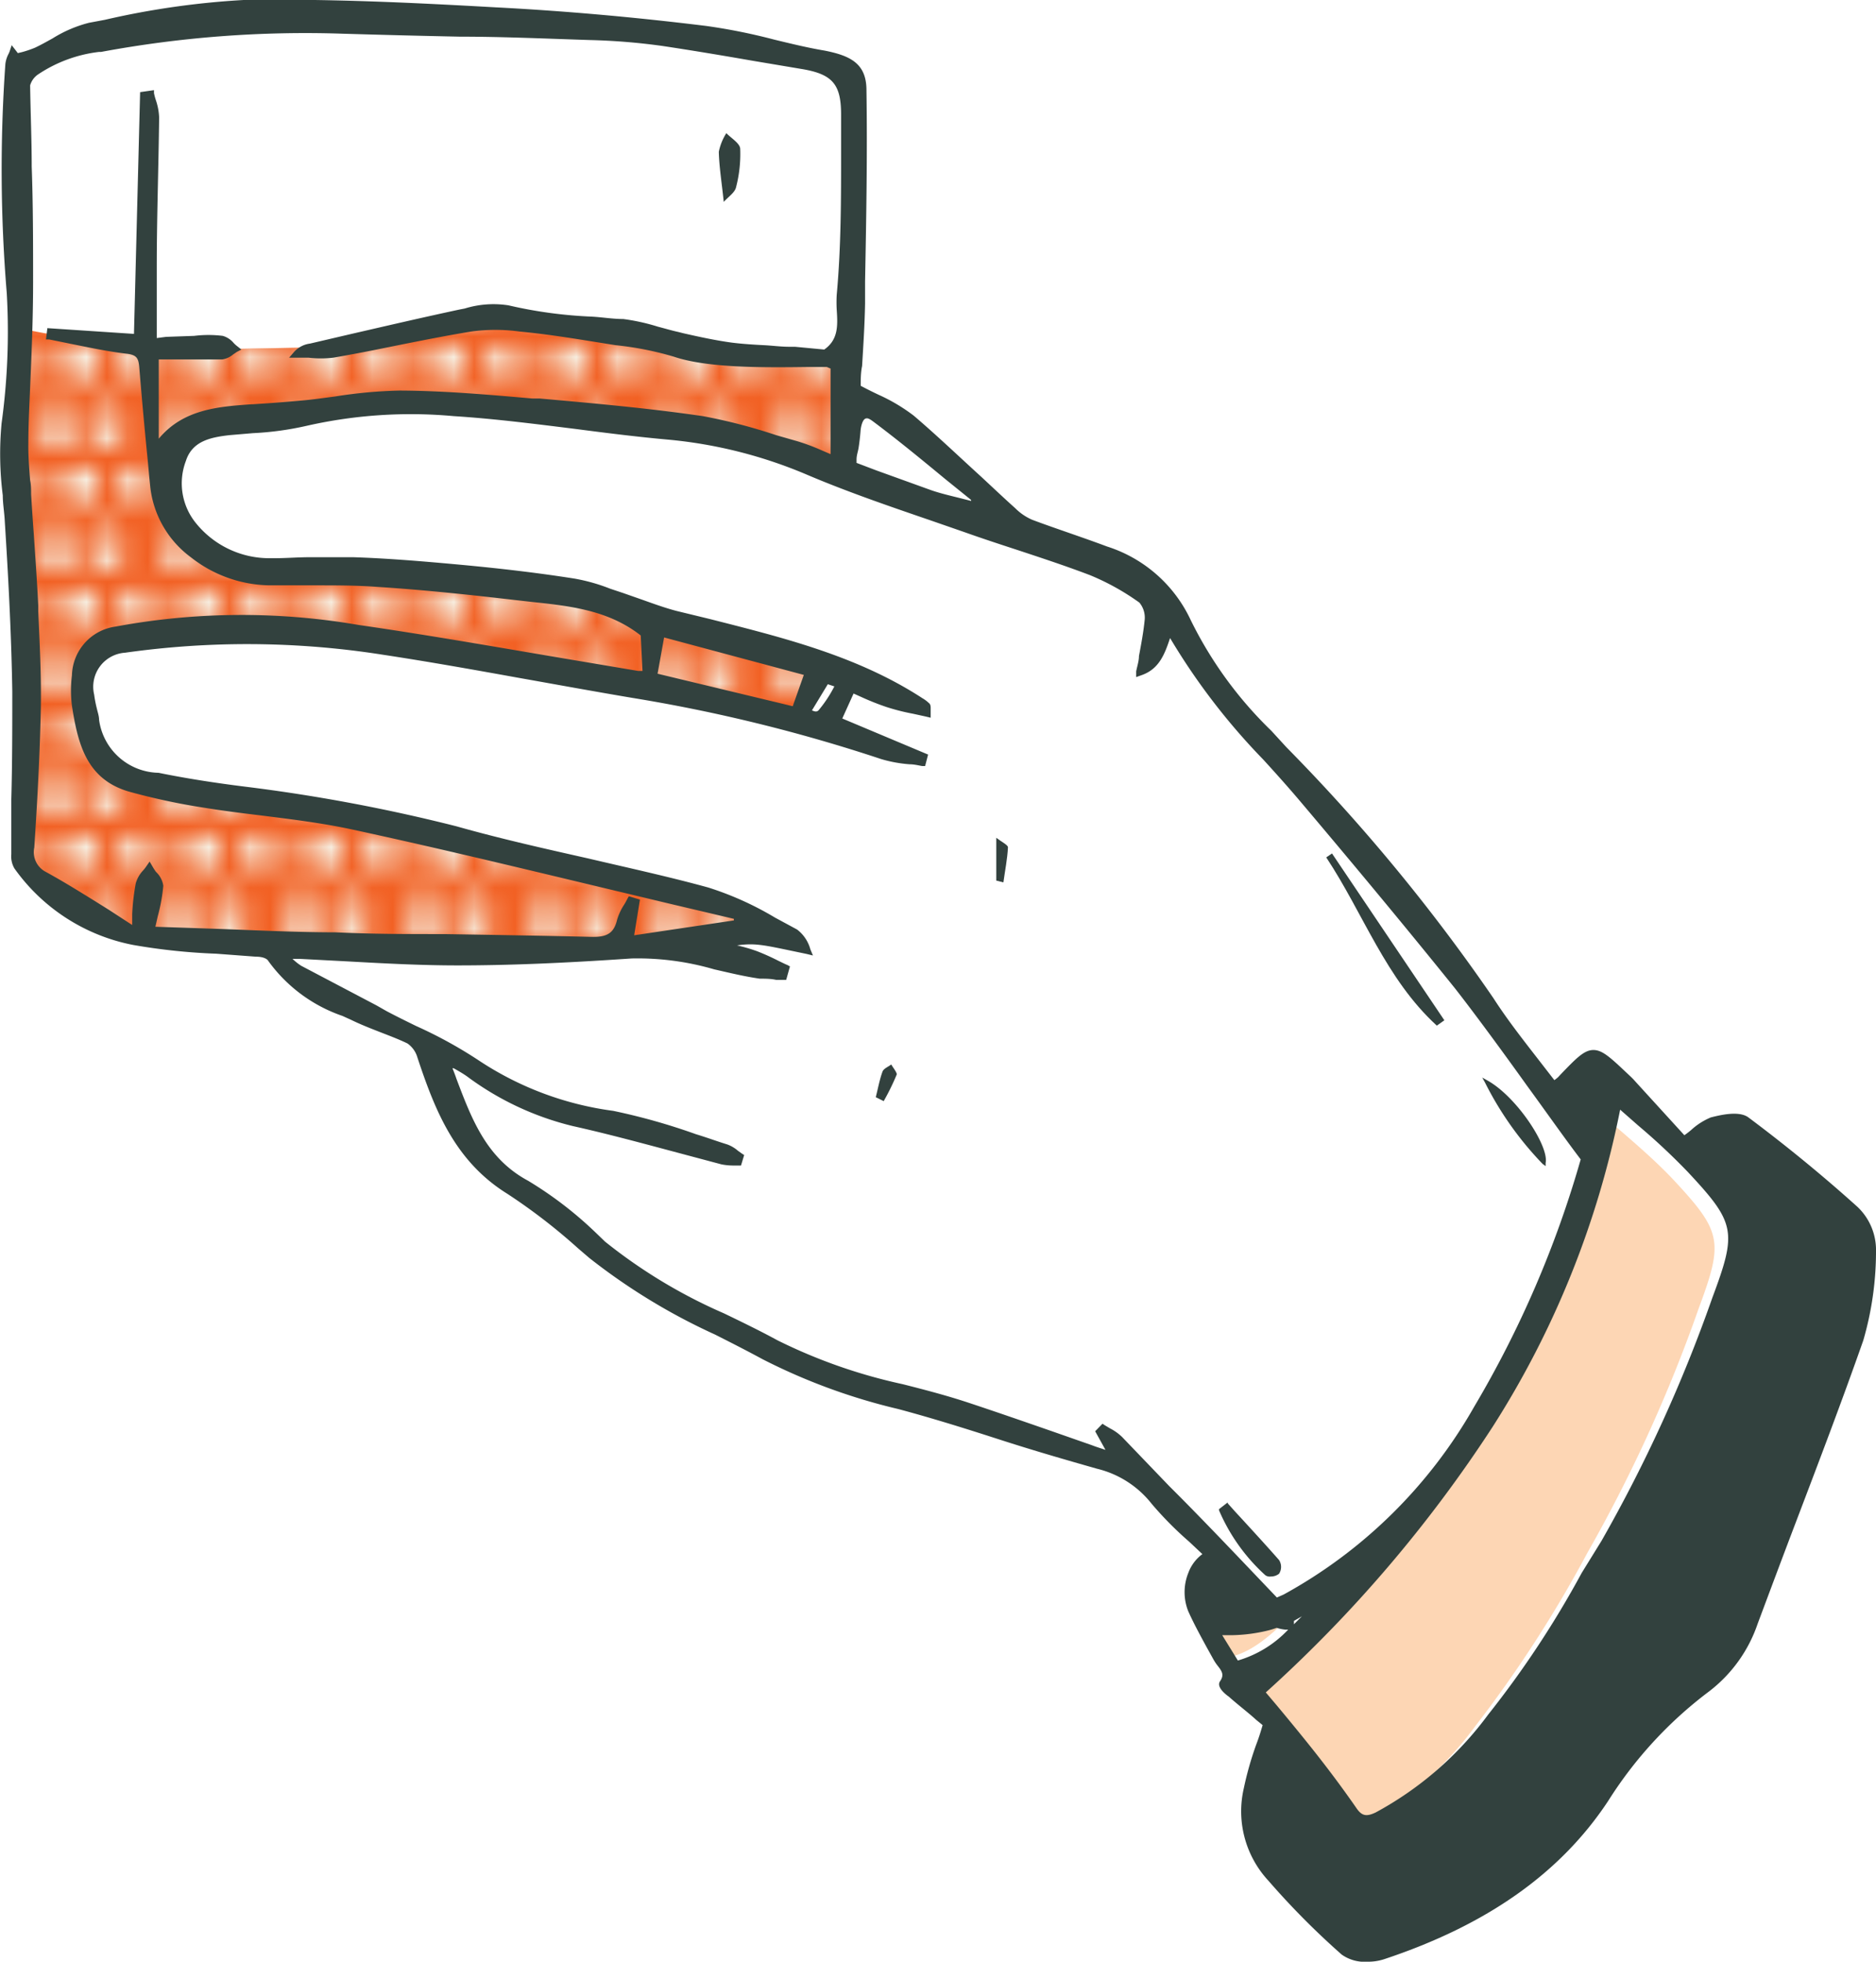 <svg xmlns="http://www.w3.org/2000/svg" xmlns:xlink="http://www.w3.org/1999/xlink" viewBox="0 0 94.66 99"><defs><pattern id="french_bistre_pattern" data-name="french bistre_pattern" width="5.51" height="5.55" patternTransform="matrix(-1.03, 0, 0, 1.03, -17.78, 40.16)" patternUnits="userSpaceOnUse" viewBox="0 0 5.51 5.55"><rect width="5.51" height="5.55" style="fill:none"/><path d="M1.55.91A.91.91,0,0,0,2.46,0H.64A.91.91,0,0,0,1.55.91Z" style="fill:#f7f3e6"/><path d="M4,.91A.91.91,0,0,0,4.91,0H3.09A.91.91,0,0,0,4,.91Z" style="fill:#f7f3e6"/><path d="M1.55,4.64a.91.91,0,0,0-.91.91H2.46A.91.91,0,0,0,1.55,4.64Z" style="fill:#f7f3e6"/><path d="M4,4.64a.91.91,0,0,0-.91.91H4.91A.91.91,0,0,0,4,4.64Z" style="fill:#f7f3e6"/><path d="M.91,2.76A.91.91,0,0,0,0,1.85V3.67A.91.91,0,0,0,.91,2.76Z" style="fill:#f7f3e6"/><path d="M3.68,2.76a.91.91,0,1,0-.9.91A.9.9,0,0,0,3.68,2.76Z" style="fill:#f7f3e6"/><path d="M4.6,2.76a.91.91,0,0,0,.91.91V1.85A.91.91,0,0,0,4.6,2.76Z" style="fill:#f7f3e6"/></pattern></defs><g id="Layer_2" data-name="Layer 2"><g id="Layer_1-2" data-name="Layer 1"><path d="M42.62,18l-.41,5.72-3.44-1.31c-.14,0-12.39-1.65-12.39-1.65l-6.66-.51-7.57,1.08s-2.34.4-2.52.4a9.8,9.8,0,0,0-1.31,1.51L8.82,26,10.57,28l3.7,1H21.2L33,31.17l6.63,2,1.93.5L40.48,36.1s-15-2.5-15.27-2.59S12.69,32,12.69,32l-4.95.25c-.14,0-3.38,1-3.38,1l-.18,1.54.63,3a21.72,21.72,0,0,0,2.34,1.85c.23,0,17.61,3.2,17.61,3.2L37.42,46l.76.9-7,.9s-16.13.05-16.31,0-7.65-.34-7.65-.34L1.88,44.53l-.64-1.12s0-4.09,0-4.49.21-10.36,0-10.49a43.56,43.56,0,0,1-.53-5.9c.05-.36,0-6,0-6l5.4,1,5.14.09,7.68-.15,6-1.56,4.9.86s5.09.85,5.41.94,3.92.32,3.92.32Z" style="fill:#f26124"/><path d="M66.92,43.27c1.87,2.82,3,6.13,5.58,8.49l.38-.27-5.67-8.42Z" style="fill:#32413e"/><path d="M44.59,55.57a12,12,0,0,0,.66-1.35c0-.11-.18-.33-.28-.5-.15.12-.38.2-.44.36-.15.41-.23.86-.34,1.29Z" style="fill:#32413e"/><path d="M50.63,44.53c.08-.59.2-1.17.23-1.77,0-.12-.32-.27-.59-.48v2.16Z" style="fill:#32413e"/><path d="M36.52,10.19c.23-.26.56-.47.62-.74a6.65,6.65,0,0,0,.21-1.93c0-.28-.45-.54-.7-.8a2.78,2.78,0,0,0-.38.94C36.29,8.44,36.42,9.23,36.52,10.19Z" style="fill:#32413e"/><path d="M62.82,85.9c.71.86,1.57,1.87,2.4,2.92s1.52,2,2.23,3a.81.81,0,0,0,1.22.32,17.37,17.37,0,0,0,5.75-5,62.71,62.71,0,0,0,5.68-8.78,75.09,75.09,0,0,0,5.61-12.32c1.26-3.39,1.18-3.87-1.27-6.5C83.3,58.33,82,57.28,80.78,56.2,78.5,68.09,71.81,77.56,62.82,85.9Z" style="fill:#fdd6b4"/><path d="M60.91,82.12l1,1.55c1.21-.29,2.07-.91,3.89-2.83a15.21,15.21,0,0,1-2.36,1A15,15,0,0,1,60.91,82.12Z" style="fill:#fdd6b4"/><path d="M42.62,18l-.41,5.72-3.44-1.31c-.14,0-12.39-1.65-12.39-1.65l-6.66-.51-7.57,1.08s-2.34.4-2.52.4a9.8,9.8,0,0,0-1.31,1.51L8.82,26,10.57,28l3.7,1H21.2L33,31.17l6.63,2,1.93.5L40.48,36.1s-15-2.5-15.27-2.59S12.69,32,12.69,32l-4.95.25c-.14,0-3.38,1-3.38,1l-.18,1.54.63,3a21.72,21.72,0,0,0,2.34,1.85c.23,0,17.61,3.2,17.61,3.2L37.42,46l.76.9-7,.9s-16.13.05-16.31,0-7.65-.34-7.65-.34L1.88,44.53l-.64-1.12s0-4.09,0-4.49.21-10.36,0-10.49a43.56,43.56,0,0,1-.53-5.9c.05-.36,0-6,0-6l5.4,1,5.14.09,7.68-.15,6-1.56,4.9.86s5.09.85,5.41.94,3.92.32,3.92.32Z" style="fill:url(#french_bistre_pattern)"/><path d="M.14,25c0,.42.08.86.1,1.29.15,2.36.33,5.47.38,8.6,0,1.81,0,3.66-.05,5.44,0,.91,0,1.85,0,2.78a1.2,1.2,0,0,0,.16.72,9.58,9.58,0,0,0,6,3.86,31,31,0,0,0,4.18.44l2,.15c.42,0,.58.14.61.19a7.69,7.69,0,0,0,3.76,2.8l.44.2c.45.22.93.41,1.39.59s1,.38,1.45.6a1.29,1.29,0,0,1,.5.7c.89,2.69,1.91,5.25,4.53,6.88A29.34,29.34,0,0,1,29.17,63l.56.48a31,31,0,0,0,6.35,3.87c.79.4,1.6.81,2.39,1.24a30.33,30.33,0,0,0,6.86,2.52c1.72.46,3.44,1,5.11,1.54s3.26,1,4.91,1.47a5,5,0,0,1,2.76,1.77A17.67,17.67,0,0,0,60,77.8l.67.63a2.06,2.06,0,0,0-.71.95,2.6,2.6,0,0,0,0,1.94c.27.6.59,1.19.9,1.76l.36.65a2.53,2.53,0,0,0,.21.32c.24.3.35.48.13.8s.41.75.44.77c.47.42,1,.82,1.38,1.17l.33.27q-.16.56-.33,1a16.52,16.52,0,0,0-.62,2.19A5.15,5.15,0,0,0,64,94.91a39.49,39.49,0,0,0,3.7,3.73A2,2,0,0,0,69,99a2.62,2.62,0,0,0,.82-.12c5.22-1.73,8.93-4.36,11.33-8a20.72,20.72,0,0,1,5.06-5.5,7.23,7.23,0,0,0,2.48-3.44c.64-1.71,1.29-3.45,1.93-5.13,1.14-3,2.32-6.09,3.4-9.17A16.11,16.11,0,0,0,94.66,63a3,3,0,0,0-.93-2.09c-1.72-1.55-3.57-3.07-5.51-4.52-.49-.36-1.48-.1-1.89,0a3.37,3.37,0,0,0-1,.64c-.11.09-.22.18-.34.26L82.6,54.67l-.19-.21-.1-.1c-1-.94-1.42-1.37-1.91-1.37h0c-.47,0-.87.42-1.66,1.24l-.12.13a1.81,1.81,0,0,1-.19.15h0l-.93-1.2c-.73-.94-1.49-1.92-2.14-2.93A92.76,92.76,0,0,0,64.91,37.71l-.76-.83a20.05,20.05,0,0,1-4.07-5.59,7,7,0,0,0-4.22-3.71c-.64-.24-1.3-.47-1.93-.69s-1.24-.43-1.85-.66a2.76,2.76,0,0,1-.85-.58c-.58-.52-1.16-1.07-1.72-1.59-1.1-1-2.24-2.09-3.4-3.08a9,9,0,0,0-1.76-1.05c-.3-.14-.6-.29-.92-.46,0-.32,0-.66.07-1,.06-1,.13-2.06.15-3.15l0-1.11c.06-3.16.12-6.44.07-9.66,0-1.34-.8-1.74-2.13-2-.84-.14-1.69-.35-2.52-.55a29.74,29.74,0,0,0-3.43-.69C32.07.87,28.5.55,25,.37,20.74.13,16.54-.07,12.29,0a41.27,41.27,0,0,0-7,1l-.8.15a6.48,6.48,0,0,0-1.84.79c-.29.16-.59.33-.89.47a5.5,5.5,0,0,1-.65.22l-.21.05-.31-.4L.5,2.55a1.08,1.08,0,0,1-.08.19,1.45,1.45,0,0,0-.15.5A75.83,75.83,0,0,0,.34,14.78a33.92,33.92,0,0,1-.26,6.58A16.61,16.61,0,0,0,.14,25ZM75.32,72A46.53,46.53,0,0,0,81.75,56l.91.8a32.63,32.63,0,0,1,2.51,2.35c2.4,2.57,2.48,3,1.24,6.32a74.72,74.72,0,0,1-5.6,12.29l-1,1.62a49.08,49.08,0,0,1-4.72,7.15,17.21,17.21,0,0,1-5.68,4.94c-.49.23-.71.17-1-.27-.64-.92-1.35-1.88-2.24-3-.59-.74-1.2-1.48-1.75-2.14l-.55-.65A67.78,67.78,0,0,0,75.32,72ZM1.93,30.86l0-.31c-.06-1.22-.15-2.47-.23-3.67-.05-.65-.09-1.29-.13-1.93,0-.24,0-.48-.05-.71-.05-.62-.1-1.26-.09-1.88,0-1.1.07-2.21.11-3.28.07-1.59.13-3.24.13-4.85,0-1.94,0-3.91-.07-5.82,0-1.34-.06-2.73-.08-4.1a1,1,0,0,1,.41-.56A7,7,0,0,1,5,2.62H5.1a56.32,56.32,0,0,1,12.17-.92c2,.06,4,.11,5.93.15,2.14,0,4.35.1,6.53.17a32,32,0,0,1,3.7.3c1.53.23,3.08.49,4.57.75l2.44.41c1.58.26,2,.78,2,2.31,0,.62,0,1.25,0,1.87,0,2.37,0,4.82-.22,7.21a6.65,6.65,0,0,0,0,.77c.05.77.09,1.5-.63,2l-1.48-.14-.29,0c-.43,0-.86-.06-1.27-.08s-1.09-.06-1.63-.13c-.81-.11-1.64-.29-2.43-.47l-.28-.07c-.32-.07-.65-.17-1-.26a10.42,10.42,0,0,0-1.76-.39c-.52,0-1.05-.09-1.57-.12a22.64,22.64,0,0,1-4.22-.57,4.91,4.91,0,0,0-2.21.16l-.26.05c-1.82.39-3.67.82-5.45,1.23l-2.1.49a1.3,1.3,0,0,0-.81.43l-.24.28H15l.56,0a5.3,5.3,0,0,0,1.26,0c1.05-.18,2.1-.39,3.13-.6,1.25-.25,2.55-.51,3.83-.72a9,9,0,0,1,2.43,0c1.26.12,2.49.31,3.85.53l1,.16A16,16,0,0,1,34,18c1.71.58,4.54.55,6.82.52h.9l.19.08v4.32l-.44-.19a10.44,10.44,0,0,0-1.23-.46l-1.08-.31A27.59,27.59,0,0,0,35.46,21c-2.73-.4-5.54-.65-8.24-.89l-.37,0c-2.18-.19-4.44-.39-6.67-.4a23.94,23.94,0,0,0-3.28.3c-.53.07-1.09.15-1.63.2s-1.16.1-1.73.14l-.76.05h-.06c-1.71.12-3.47.25-4.71,1.74v-4h.71c.81,0,1.66,0,2.49,0a1.1,1.1,0,0,0,.55-.25l.19-.13.23-.12-.2-.16a1.54,1.54,0,0,1-.19-.17,1.11,1.11,0,0,0-.55-.36,5.85,5.85,0,0,0-1.44,0L8.38,17l-.47.06v-1c0-.86,0-1.72,0-2.59,0-2.47.09-5,.12-7.54a3.11,3.11,0,0,0-.16-.86,2.93,2.93,0,0,1-.1-.37l0-.15-.7.1L6.76,16.85l-4.37-.29-.07.57.16,0,1.13.23c.9.18,1.84.38,2.77.49.54.06.61.24.65.72.12,1.47.26,3,.4,4.42.05.48.09,1,.14,1.46a5.11,5.11,0,0,0,2.07,3.68,6.54,6.54,0,0,0,4,1.41c.77,0,1.55,0,2.3,0,1,0,2.09,0,3.13.08,2.49.16,4.92.43,7,.67l.79.09c1.89.2,3.84.41,5.47,1.69l.09,1.79H32.2l-4.39-.74c-3.18-.54-6.46-1.11-9.71-1.58a34.76,34.76,0,0,0-12.26.08,2.55,2.55,0,0,0-2.21,2.46,6.16,6.16,0,0,0,0,1.54c.31,2,.77,3.75,2.95,4.35a33.19,33.19,0,0,0,3.77.8c.93.15,1.88.27,2.8.38,1.51.19,3.07.38,4.57.7,3.8.82,7.64,1.74,11.36,2.63l4.64,1.11,3.31.78v.08L32,47.2l.29-1.8-.56-.17-.07.12a3.07,3.07,0,0,1-.17.31,2.86,2.86,0,0,0-.35.75c-.16.67-.49.89-1.29.87-2.47-.06-5-.1-7.41-.14-1.81,0-3.69,0-5.53-.09-2.13,0-4.3-.12-6.4-.19l-2.67-.09.12-.53a8.79,8.79,0,0,0,.28-1.54A1.2,1.2,0,0,0,7.87,44a3.23,3.23,0,0,1-.18-.28l-.14-.24-.16.23a1.81,1.81,0,0,1-.18.23,1.58,1.58,0,0,0-.36.64,11.4,11.4,0,0,0-.18,1.55c0,.17,0,.35,0,.55L5.47,45.9C4.38,45.22,3.35,44.57,2.31,44a1.12,1.12,0,0,1-.58-1.23c.14-2.12.28-4.6.33-7C2.09,34.09,2,32.45,1.93,30.86ZM24.24,53.57A22.43,22.43,0,0,0,21,51.78c-.49-.24-1-.49-1.49-.75L19,50.74l-3.8-2h0a2.77,2.77,0,0,1-.44-.35h.36l2.46.13c1.8.1,3.66.2,5.49.2,2.56,0,5.28-.11,8.8-.35a13.81,13.81,0,0,1,4.17.55c.75.17,1.52.36,2.3.47.27,0,.55,0,.82.06l.37,0h.14l.19-.68-.13-.07c-.15-.06-.3-.14-.45-.21A11.48,11.48,0,0,0,38.19,48a8.46,8.46,0,0,0-1-.29c1-.14,1.41,0,3.5.43l.33.08-.13-.31a1.87,1.87,0,0,0-.67-1l-1.11-.6a15.91,15.91,0,0,0-3.37-1.52c-2-.55-4.07-1-6.07-1.47-2.18-.49-4.45-1-6.64-1.62a86.63,86.63,0,0,0-10.66-2C10.92,39.52,9.42,39.29,8,39A3.09,3.09,0,0,1,5,36.33c0-.19-.07-.38-.11-.56a6.1,6.1,0,0,1-.14-.72,1.72,1.72,0,0,1,1.56-2.11,44,44,0,0,1,13,.1c2.31.35,4.66.77,6.93,1.18,1.86.33,3.77.68,5.67,1a81.29,81.29,0,0,1,12.56,3.09,6.83,6.83,0,0,0,1.42.26c.21,0,.43.05.64.09l.15,0,.15-.58-4.33-1.82L43.07,35l.38.17a13.12,13.12,0,0,0,1.28.51,10.94,10.94,0,0,0,1.34.34l.64.14.25.06,0-.25c0-.11,0-.19,0-.24s0-.19-.09-.25a1.67,1.67,0,0,0-.32-.24c-3.3-2.15-7.08-3.07-10.73-4l-1.69-.41c-.57-.15-1.15-.36-1.71-.56l-1-.35-.63-.21a9.26,9.26,0,0,0-1.8-.51c-1.71-.27-3.6-.5-5.76-.7s-3.85-.33-5.42-.38c-.72,0-1.44,0-2.14,0s-1.33.06-2,.05a4.76,4.76,0,0,1-3.8-1.79,3.18,3.18,0,0,1-.49-3.12c.32-1,1.24-1.19,2.2-1.3l1.18-.1a15.5,15.5,0,0,0,2.71-.37A23.76,23.76,0,0,1,22.89,21c2.06.13,4.15.4,6.17.65,1.53.2,3.12.4,4.69.54a23.33,23.33,0,0,1,7,1.78c2,.85,4.13,1.58,6.17,2.28l1.73.6c.87.31,1.75.6,2.61.88,1.24.41,2.52.83,3.75,1.3a12.27,12.27,0,0,1,2.48,1.38,1.18,1.18,0,0,1,.27.86c-.06.61-.17,1.2-.29,1.84,0,.25-.09.51-.14.77l0,.29.28-.1c.88-.31,1.16-1.06,1.43-1.87a33.07,33.07,0,0,0,4.7,6.13c.62.68,1.25,1.38,1.85,2.09,2.9,3.43,5.46,6.52,7.82,9.45,1,1.28,2.36,3.13,3.64,4.92,1,1.37,1.91,2.67,2.71,3.72A53,53,0,0,1,74.38,71a24.71,24.71,0,0,1-9.61,9.47l-.34.15C62.88,79,60.84,76.83,59,75l-2.38-2.48a2.53,2.53,0,0,0-.6-.43l-.27-.16-.12-.08-.37.38.52.94h0c-.26-.09-.47-.15-.67-.23l-2-.7c-1.41-.49-2.88-1-4.33-1.48-1.07-.35-2.18-.64-3.25-.91a27,27,0,0,1-6.3-2.21c-.88-.48-1.81-.93-2.7-1.36a26.4,26.4,0,0,1-6-3.62L30,62.15a19.18,19.18,0,0,0-3.35-2.56c-2.1-1.13-2.84-3.09-3.62-5.15-.06-.18-.13-.36-.2-.53l.06,0c.27.15.47.27.66.4a14.77,14.77,0,0,0,5.36,2.52c1.66.37,3.33.82,4.94,1.25l2.55.68a3.05,3.05,0,0,0,.6.06h.39l.16-.53-.11-.07-.21-.15a1.69,1.69,0,0,0-.55-.32c-.52-.16-1-.34-1.56-.51a31.61,31.61,0,0,0-4.18-1.18A16.08,16.08,0,0,1,24.24,53.57Zm41.45,28-.4.4,0-.17h0ZM62.46,83.8l-.79-1.28c.18,0,.37,0,.55,0A8.25,8.25,0,0,0,64,82.28a4.17,4.17,0,0,0,.42-.13,2,2,0,0,0,.42.09H65A5.68,5.68,0,0,1,62.46,83.8ZM44.15,21.34c1.21.91,2.4,1.89,3.55,2.84L49,25.23l0,.05-.55-.14c-.48-.12-1-.24-1.46-.4l-2.77-1-1-.38,0-.17c0-.21.07-.39.1-.57s.08-.57.1-.85.11-.58.24-.64S43.91,21.16,44.15,21.34ZM41.77,34.53l0,0,.33.11a6.4,6.4,0,0,1-.8,1.21c-.08.07-.15.08-.33,0Zm-8.26-2.36,7.05,1.89L40,35.64,33.18,34Z" style="fill:#32413e"/><path d="M64.5,78.79a.61.61,0,0,1,0,.57c-.11.11-.48.16-.57.06a9.58,9.58,0,0,1-2.31-3.23l.33-.26C62.78,76.88,63.66,77.82,64.5,78.79Z" style="fill:#32413e"/><path d="M63.84,79.49a9.43,9.43,0,0,1-2.33-3.27l0-.06.44-.34,0,.05c.2.22.39.44.59.65.66.72,1.34,1.46,2,2.21h0a.64.64,0,0,1,0,.69.66.66,0,0,1-.42.14h0A.37.37,0,0,1,63.84,79.49Zm.59-.65c-.65-.74-1.33-1.49-2-2.2l-.54-.59-.22.16A9.28,9.28,0,0,0,64,79.36a.22.22,0,0,0,.14,0,.6.6,0,0,0,.31-.09.53.53,0,0,0,0-.46Z" style="fill:#32413e"/><path d="M77.91,58.68A16.59,16.59,0,0,1,75,54.59C76.26,55.29,78.1,57.76,77.91,58.68Z" style="fill:#32413e"/><path d="M77.84,58.74a16.66,16.66,0,0,1-2.91-4.11l-.14-.25.25.14c1.49.82,3.13,3.33,2.95,4.17l0,.16Zm0-.26c0-.89-1.45-2.84-2.6-3.64A16.39,16.39,0,0,0,77.83,58.48Z" style="fill:#32413e"/></g></g></svg>